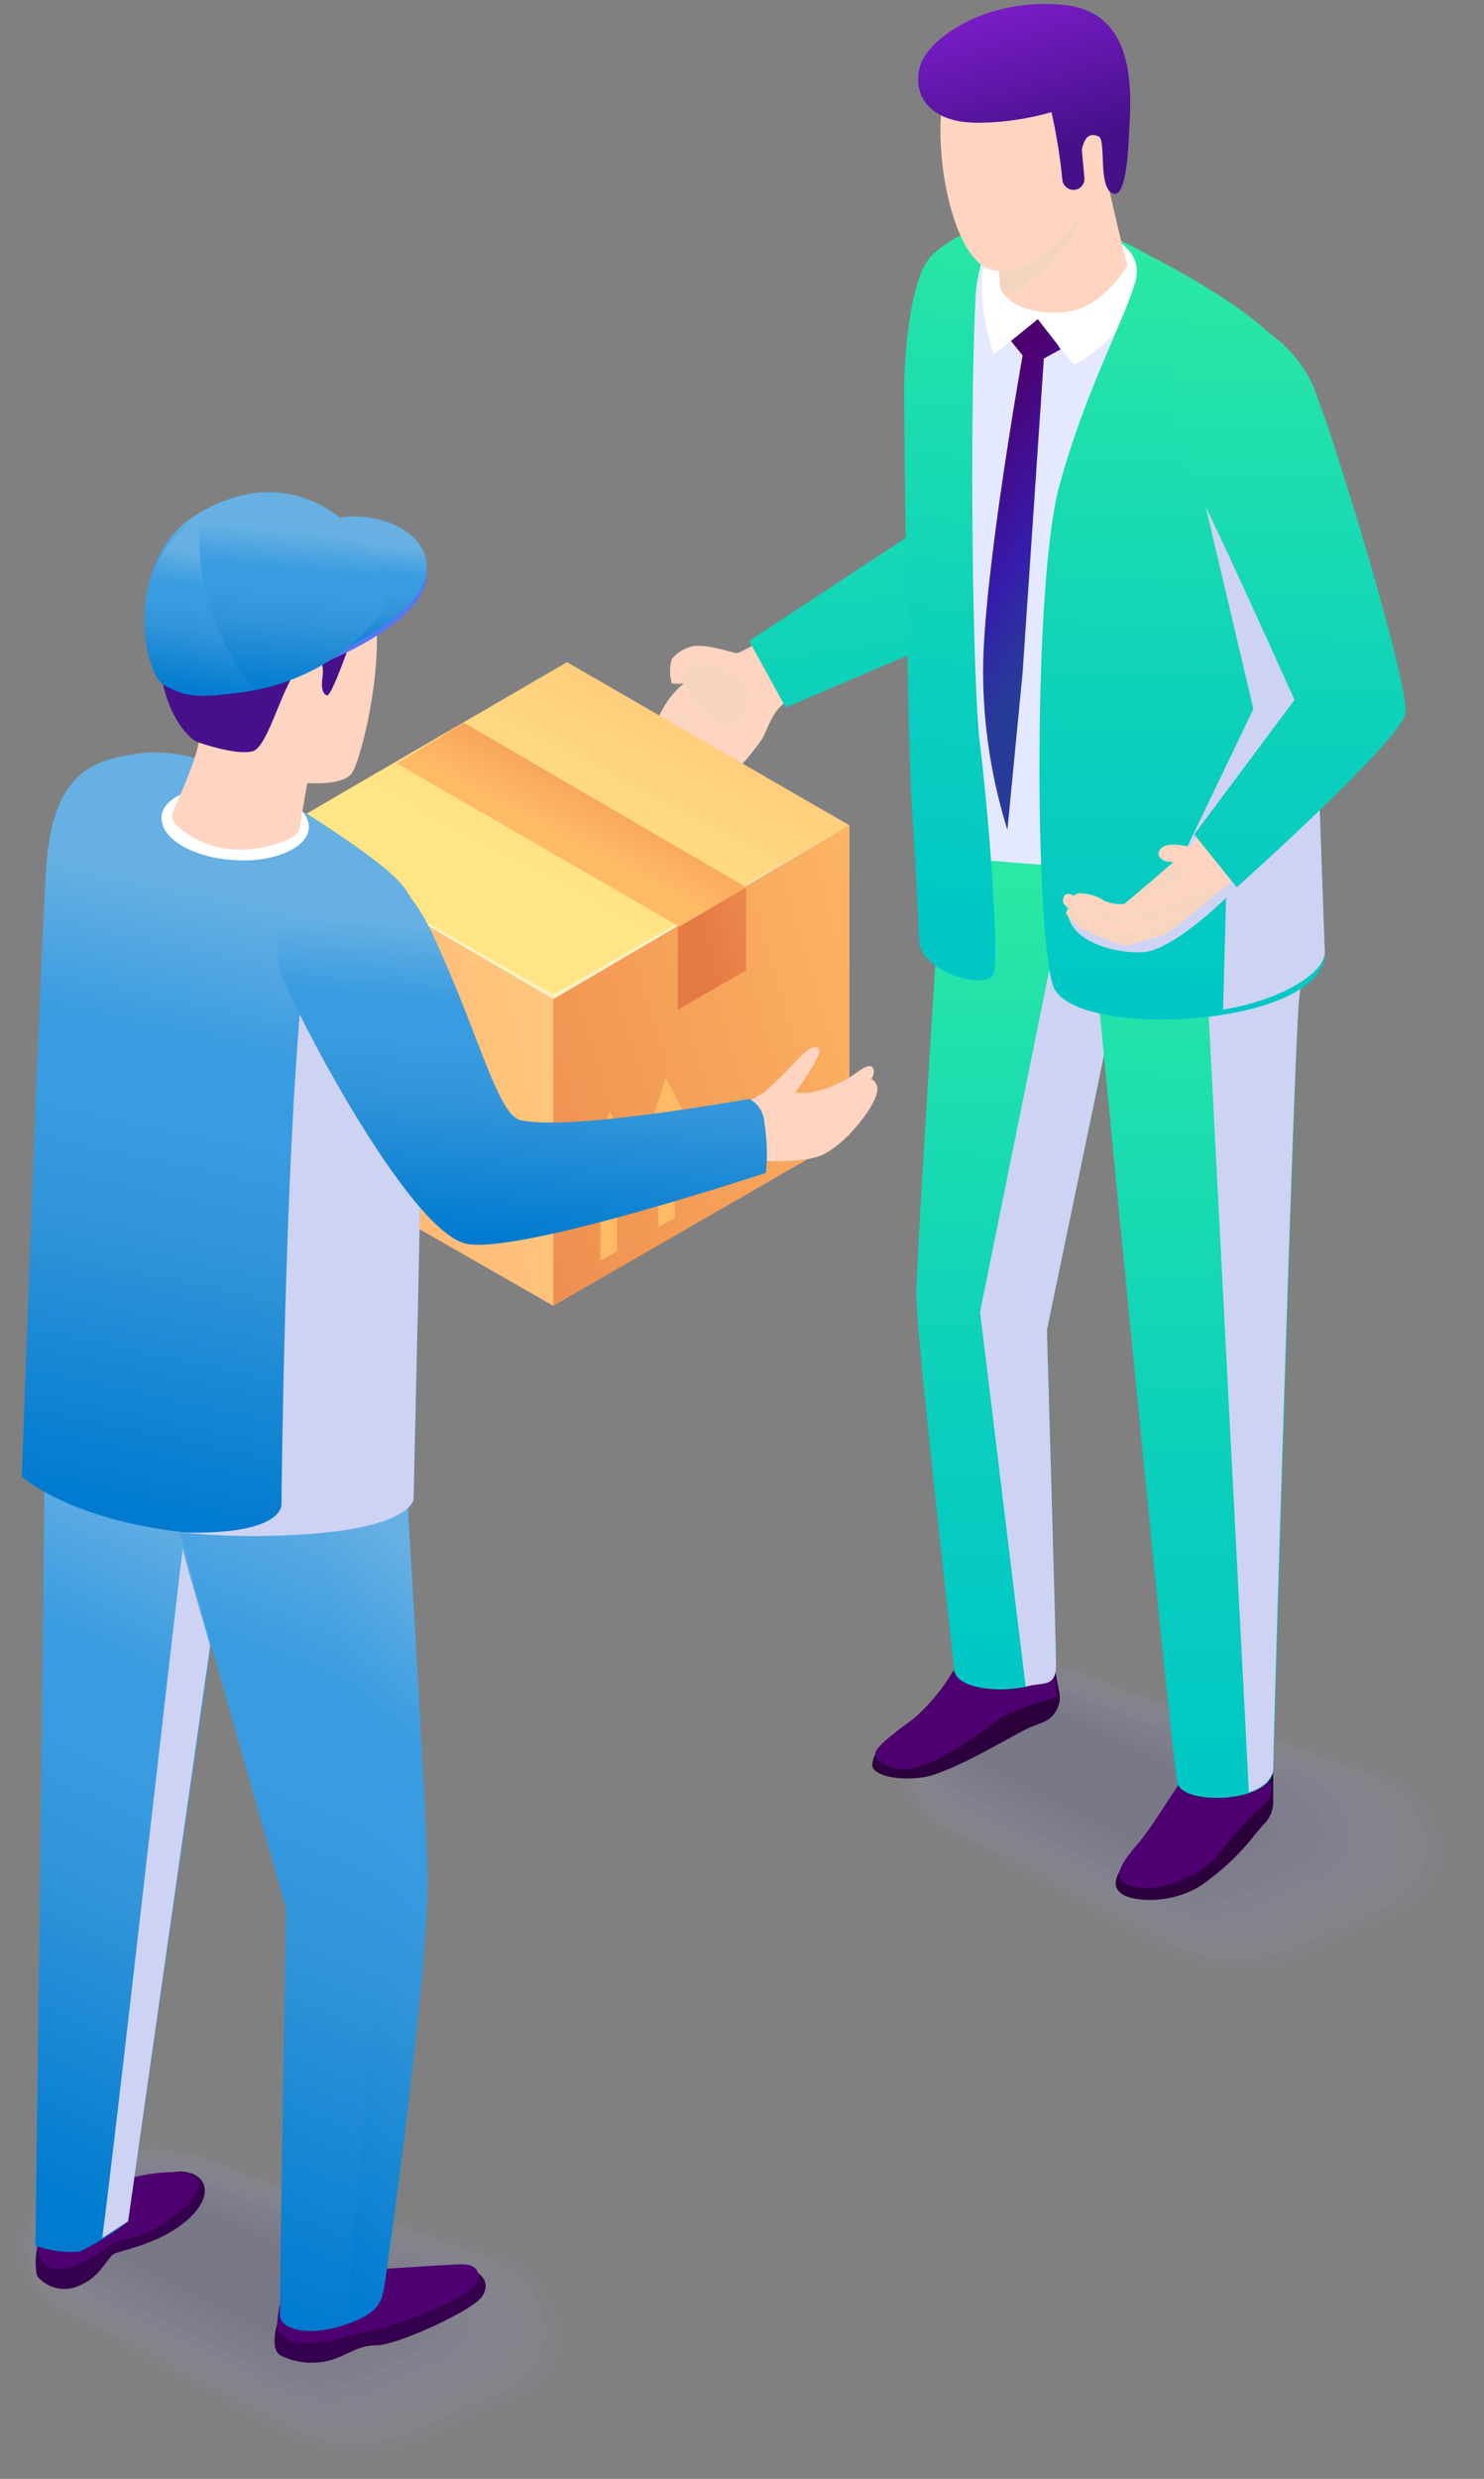 <svg width="103" height="172" viewBox="0 0 103 172" fill="none" xmlns="http://www.w3.org/2000/svg">
<rect x="0" y="0" width="103" height="172" fill="#808080" stroke="none"/>
<path d="M69.816 34.516C65.494 35.774 60.435 40.177 57.483 41.749C54.532 43.322 51.475 45.419 51.053 45.314C50.632 45.209 48.629 44.58 47.891 44.895C47.393 45.038 46.951 45.331 46.626 45.733C46.462 46.28 46.462 46.863 46.626 47.411H47.469C46.747 48.008 46.17 48.761 45.783 49.612C45.543 50.394 45.506 51.224 45.677 52.023C45.665 52.259 45.705 52.494 45.797 52.712C45.888 52.93 46.027 53.124 46.204 53.281H46.626C46.626 53.281 46.731 54.435 47.364 54.644L47.891 54.854C47.891 54.854 48.312 55.483 48.629 55.588C48.87 55.559 49.093 55.447 49.261 55.273H49.788C50.315 55.064 50.632 53.91 51.053 53.491C51.761 52.787 52.397 52.015 52.95 51.185C53.372 50.346 53.688 49.193 54.637 48.669L64.124 44.685C67.497 43.532 73.189 39.862 73.189 39.862L69.816 34.516Z" fill="#FFD4C0"/>
<g style="mix-blend-mode:multiply" opacity="0.5">
<path d="M49.262 45.944C48.853 45.815 48.421 45.779 47.997 45.839C47.83 46.105 47.689 46.386 47.575 46.678C47.48 46.842 47.341 46.978 47.174 47.071C47.007 47.163 46.818 47.208 46.627 47.202V47.411C46.898 47.517 47.199 47.517 47.47 47.411H47.681C47.681 47.411 47.786 47.516 47.786 48.145C47.786 48.774 49.789 50.557 50.632 50.347C51.475 50.137 51.686 49.928 51.897 48.355C52.108 46.782 50.21 46.363 49.262 45.944Z" fill="#F1D5BE"/>
</g>
<g style="mix-blend-mode:multiply" opacity="0.5">
<path d="M47.785 54.751C47.791 54.295 47.756 53.839 47.68 53.389L47.469 52.76L48.312 51.397C48.494 51.102 48.636 50.785 48.734 50.453L49.261 51.187L48.207 52.76V55.171L47.785 54.751Z" fill="#F1D5BE"/>
</g>
<g style="mix-blend-mode:multiply" opacity="0.5">
<path d="M49.051 55.273C49.111 54.962 49.111 54.642 49.051 54.33C48.84 54.015 48.84 53.91 48.84 53.91L49.789 52.023L50.421 52.653C50.057 52.956 49.738 53.309 49.472 53.701C49.397 54.222 49.362 54.747 49.367 55.273H49.051Z" fill="#F1D5BE"/>
</g>
<g style="mix-blend-mode:multiply" opacity="0.5">
<path d="M46.415 53.701L46.731 52.233C46.942 51.814 47.258 50.87 47.258 50.87L47.891 49.926L47.153 49.402L46.837 50.136C46.608 50.532 46.431 50.954 46.31 51.394C46.31 51.918 46.099 52.547 46.099 52.862L46.415 53.701Z" fill="#F1D5BE"/>
</g>
<path d="M52.002 44.474L54.532 49.087L72.241 41.539L67.286 34.41L52.002 44.474Z" fill="url(#paint0_linear_4156_60974)"/>
<g opacity="0.2">
<path opacity="0.05" d="M64.967 117.966C64.096 118.39 63.36 119.045 62.839 119.859C62.318 120.673 62.033 121.614 62.016 122.579C62.08 123.666 62.436 124.717 63.048 125.621C63.66 126.524 64.505 127.248 65.494 127.716L80.884 135.893C82.721 136.914 84.788 137.455 86.893 137.465C88.663 137.514 90.413 137.078 91.952 136.207L93.428 135.578L99.015 133.062C99.862 132.628 100.569 131.965 101.054 131.149C101.539 130.333 101.782 129.397 101.755 128.449C101.67 127.368 101.305 126.326 100.696 125.426C100.086 124.526 99.253 123.798 98.277 123.312L77.827 116.708C75.973 115.636 73.858 115.092 71.714 115.135C70.603 115.139 69.501 115.316 68.446 115.659L66.654 116.393L64.967 117.966Z" fill="#ABB2E2"/>
<path opacity="0.1" d="M65.073 118.072C64.258 118.49 63.572 119.12 63.089 119.896C62.606 120.671 62.345 121.563 62.332 122.475C62.391 123.51 62.724 124.511 63.298 125.377C63.872 126.242 64.666 126.941 65.6 127.402L80.673 135.475C82.485 136.451 84.516 136.956 86.576 136.942C88.263 136.957 89.928 136.561 91.425 135.789L92.901 135.16L98.171 132.749C99.002 132.323 99.698 131.676 100.182 130.88C100.666 130.084 100.919 129.171 100.912 128.241C100.775 127.201 100.387 126.21 99.781 125.352C99.175 124.494 98.37 123.795 97.433 123.314L77.617 116.814C75.805 115.837 73.774 115.333 71.713 115.346C70.609 115.324 69.508 115.466 68.446 115.765L66.759 116.499L65.073 118.072Z" fill="#A7ADDF"/>
<path opacity="0.14" d="M65.178 118.177C64.399 118.575 63.743 119.174 63.279 119.912C62.815 120.651 62.561 121.5 62.543 122.371C62.543 124.258 63.702 125.935 65.811 127.088L80.568 135.056C82.326 135.962 84.28 136.43 86.26 136.419C87.871 136.471 89.468 136.11 90.898 135.37L92.269 134.741L97.433 132.435C98.242 132.027 98.912 131.393 99.361 130.61C99.811 129.828 100.02 128.931 99.963 128.032C99.806 127.04 99.419 126.097 98.834 125.279C98.249 124.46 97.481 123.788 96.59 123.314L77.406 116.919C75.632 115.943 73.635 115.438 71.608 115.451C70.573 115.515 69.548 115.691 68.551 115.976C67.954 116.131 67.385 116.379 66.865 116.709L65.178 118.177Z" fill="#A3A9DC"/>
<path opacity="0.19" d="M65.389 118.283C64.623 118.63 63.976 119.192 63.526 119.899C63.077 120.607 62.845 121.43 62.859 122.267C62.909 123.237 63.219 124.176 63.757 124.987C64.294 125.798 65.04 126.451 65.916 126.88L80.463 134.533C81.95 135.415 83.634 135.915 85.364 135.988C87.093 136.061 88.814 135.705 90.371 134.952L91.742 134.323L96.696 132.122C97.448 131.692 98.063 131.062 98.473 130.302C98.883 129.542 99.071 128.684 99.015 127.823C98.854 126.873 98.475 125.972 97.909 125.191C97.342 124.409 96.603 123.768 95.747 123.315L77.195 117.025C75.47 116.131 73.553 115.664 71.608 115.662C70.577 115.691 69.552 115.832 68.551 116.081L66.97 116.815L65.389 118.283Z" fill="#9FA4D8"/>
<path opacity="0.24" d="M65.494 118.385C64.78 118.732 64.177 119.268 63.749 119.933C63.321 120.599 63.086 121.369 63.07 122.159C63.102 123.094 63.395 124 63.917 124.778C64.438 125.556 65.167 126.174 66.021 126.563L80.252 134.111C81.864 135.003 83.677 135.472 85.522 135.474C87.018 135.511 88.501 135.187 89.844 134.53C90.269 134.259 90.731 134.047 91.214 133.901L95.958 131.804C96.699 131.405 97.299 130.788 97.676 130.038C98.053 129.288 98.189 128.441 98.066 127.611C97.898 126.69 97.514 125.821 96.947 125.075C96.379 124.328 95.643 123.725 94.798 123.313L76.984 117.127C75.305 116.222 73.411 115.787 71.503 115.869C70.536 115.839 69.573 115.981 68.656 116.289L67.075 116.918L65.494 118.385Z" fill="#9BA0D5"/>
<path opacity="0.29" d="M65.6 118.492C64.906 118.826 64.321 119.347 63.911 119.996C63.501 120.645 63.283 121.395 63.281 122.162C63.348 123.033 63.647 123.871 64.147 124.589C64.647 125.308 65.33 125.881 66.127 126.25L80.146 133.694C81.686 134.565 83.435 135 85.206 134.952C86.634 134.989 88.049 134.664 89.317 134.008L90.582 133.484L95.114 131.387C95.829 131.012 96.412 130.431 96.788 129.72C97.165 129.009 97.316 128.201 97.223 127.403C96.999 126.518 96.593 125.688 96.031 124.966C95.468 124.244 94.761 123.646 93.955 123.21L76.773 117.339C75.181 116.399 73.353 115.926 71.502 115.976C70.54 115.998 69.584 116.139 68.656 116.396L67.181 117.129L65.6 118.492Z" fill="#979BD2"/>
<path opacity="0.33" d="M65.811 118.489C65.145 118.82 64.586 119.328 64.195 119.958C63.804 120.588 63.597 121.313 63.597 122.053C63.662 122.898 63.949 123.711 64.43 124.41C64.911 125.11 65.569 125.671 66.338 126.037L79.936 133.271C81.428 134.068 83.091 134.499 84.784 134.529C86.18 134.576 87.564 134.251 88.79 133.585L90.055 133.061L94.377 131.069C95.064 130.705 95.618 130.133 95.959 129.436C96.3 128.739 96.41 127.953 96.274 127.19C95.775 125.507 94.642 124.08 93.112 123.206L76.562 117.44C74.979 116.584 73.199 116.151 71.397 116.182C70.501 116.159 69.607 116.301 68.762 116.601L67.286 117.23L65.811 118.489Z" fill="#9397CF"/>
<path opacity="0.38" d="M65.916 118.596C65.294 118.916 64.77 119.396 64.4 119.986C64.029 120.576 63.824 121.255 63.808 121.951C63.867 122.757 64.142 123.533 64.606 124.197C65.069 124.861 65.704 125.389 66.443 125.725L79.83 132.854C81.252 133.626 82.849 134.023 84.468 134.007C85.787 134.081 87.1 133.79 88.263 133.168C88.676 133.058 89.067 132.881 89.422 132.644L93.639 130.757C94.291 130.392 94.807 129.828 95.11 129.148C95.414 128.468 95.49 127.709 95.325 126.983C94.797 125.4 93.712 124.059 92.269 123.209L76.352 117.548C74.839 116.705 73.131 116.271 71.397 116.29C70.494 116.302 69.601 116.48 68.762 116.814L67.392 117.338L65.916 118.596Z" fill="#8F92CC"/>
<path opacity="0.43" d="M66.021 118.701C65.432 118.986 64.939 119.435 64.602 119.993C64.265 120.551 64.099 121.195 64.124 121.846C64.167 122.603 64.415 123.334 64.841 123.961C65.268 124.589 65.858 125.09 66.548 125.411L79.725 132.435C81.064 133.113 82.544 133.472 84.046 133.483C85.322 133.597 86.603 133.343 87.736 132.749L88.895 132.225L92.901 130.443C93.562 130.124 94.08 129.571 94.353 128.892C94.626 128.214 94.634 127.458 94.377 126.774C94.377 125.516 92.69 123.943 91.425 123.209L76.141 117.653C75.042 117.047 73.83 116.669 72.58 116.543C71.33 116.417 70.067 116.545 68.868 116.919L67.497 117.548L66.021 118.701Z" fill="#8B8EC9"/>
<path opacity="0.48" d="M66.232 118.805C65.676 119.074 65.204 119.49 64.87 120.008C64.535 120.526 64.35 121.125 64.335 121.741C64.375 122.471 64.611 123.177 65.019 123.785C65.427 124.394 65.992 124.882 66.654 125.2L79.514 131.91C80.793 132.656 82.247 133.054 83.73 133.063C84.934 133.117 86.131 132.865 87.209 132.329C87.589 132.219 87.946 132.042 88.263 131.805L92.058 130.127C92.719 129.808 93.236 129.255 93.509 128.577C93.782 127.898 93.791 127.143 93.533 126.458C93.533 125.41 91.741 123.837 90.582 123.103L75.93 117.757C74.503 116.998 72.91 116.601 71.292 116.604C70.463 116.667 69.648 116.843 68.868 117.128L67.603 117.652L66.232 118.805Z" fill="#8789C6"/>
<path opacity="0.52" d="M66.337 118.908C65.809 119.174 65.363 119.578 65.047 120.077C64.732 120.575 64.558 121.15 64.546 121.739C64.644 122.398 64.895 123.025 65.28 123.571C65.664 124.117 66.17 124.566 66.759 124.884L79.408 131.489C80.531 132.097 81.774 132.45 83.05 132.522C84.326 132.595 85.602 132.385 86.787 131.908C86.787 131.803 87.63 131.489 87.736 131.384L91.32 129.707C91.639 129.572 91.927 129.373 92.166 129.122C92.406 128.872 92.59 128.575 92.709 128.25C92.827 127.926 92.877 127.581 92.856 127.236C92.835 126.891 92.742 126.555 92.585 126.247C92.585 125.303 90.793 123.731 89.633 123.102L75.719 117.86C74.36 117.133 72.834 116.771 71.292 116.812C70.501 116.83 69.719 116.972 68.973 117.231L67.708 117.86L66.337 118.908Z" fill="#8385C2"/>
<path opacity="0.57" d="M66.548 119.014C66.049 119.25 65.625 119.62 65.327 120.084C65.029 120.547 64.868 121.085 64.862 121.635C64.908 122.27 65.129 122.879 65.501 123.397C65.873 123.915 66.381 124.321 66.97 124.57L79.303 131.07C80.44 131.687 81.7 132.045 82.992 132.118C84.114 132.142 85.228 131.927 86.26 131.489L87.209 131.07L90.582 129.393C90.891 129.262 91.168 129.066 91.394 128.818C91.62 128.57 91.789 128.277 91.889 127.958C91.989 127.639 92.019 127.302 91.975 126.97C91.931 126.639 91.816 126.321 91.636 126.038C91.636 125.199 89.844 123.627 88.79 123.102L75.508 117.965C74.178 117.274 72.686 116.948 71.186 117.022C70.427 117.008 69.674 117.151 68.973 117.441L67.813 117.965L66.548 119.014Z" fill="#7F80BF"/>
<path opacity="0.62" d="M66.654 119.015C66.189 119.257 65.798 119.618 65.52 120.06C65.242 120.502 65.088 121.01 65.073 121.531C65.127 122.136 65.341 122.717 65.692 123.214C66.044 123.711 66.521 124.107 67.075 124.362L79.092 130.652C80.199 131.234 81.425 131.557 82.676 131.596C83.73 131.623 84.776 131.407 85.733 130.967L86.576 130.652L89.844 129.08C90.129 128.937 90.382 128.738 90.587 128.494C90.791 128.249 90.943 127.966 91.032 127.661C91.121 127.356 91.146 127.035 91.105 126.72C91.063 126.405 90.957 126.102 90.793 125.83C90.793 125.096 88.79 123.628 87.946 123.104L75.297 118.072C74.025 117.428 72.614 117.104 71.186 117.128C70.466 117.157 69.754 117.298 69.078 117.548L67.918 118.072L66.654 119.015Z" fill="#7B7CBC"/>
<path opacity="0.67" d="M66.759 119.12C66.335 119.337 65.982 119.668 65.74 120.076C65.497 120.484 65.376 120.952 65.389 121.426C65.416 121.984 65.598 122.525 65.914 122.987C66.23 123.449 66.669 123.816 67.181 124.047L78.987 130.232C80.022 130.791 81.182 131.08 82.36 131.071C83.339 131.17 84.327 130.988 85.206 130.547L86.049 130.232L89.001 128.765C89.287 128.637 89.541 128.447 89.744 128.21C89.947 127.972 90.094 127.693 90.175 127.392C90.256 127.09 90.268 126.775 90.211 126.468C90.153 126.162 90.028 125.872 89.844 125.619C89.844 124.886 87.841 123.523 87.103 123.103L75.087 118.176C73.895 117.529 72.54 117.238 71.186 117.337C70.466 117.366 69.754 117.507 69.078 117.757C68.707 117.889 68.353 118.065 68.024 118.281L66.759 119.12Z" fill="#7777B9"/>
<path opacity="0.71" d="M66.97 119.226C66.563 119.407 66.218 119.701 65.975 120.073C65.731 120.445 65.601 120.879 65.6 121.322C65.643 121.836 65.822 122.33 66.118 122.753C66.414 123.176 66.817 123.514 67.286 123.734L78.776 129.814C79.781 130.253 80.847 130.535 81.939 130.653C82.878 130.661 83.81 130.483 84.679 130.129L85.417 129.814L88.263 128.451C88.546 128.332 88.795 128.147 88.99 127.911C89.184 127.675 89.319 127.395 89.381 127.096C89.443 126.797 89.431 126.488 89.347 126.194C89.262 125.901 89.107 125.632 88.895 125.411C88.895 124.782 86.893 123.419 86.26 123L74.77 118.282C73.618 117.735 72.358 117.448 71.081 117.443L69.184 117.863L68.13 118.387L66.97 119.226Z" fill="#7373B6"/>
<path opacity="0.76" d="M67.075 119.329C66.704 119.518 66.391 119.802 66.168 120.152C65.945 120.503 65.822 120.907 65.811 121.321C65.896 121.795 66.094 122.241 66.387 122.624C66.68 123.007 67.061 123.315 67.497 123.523L78.671 129.289C79.558 129.832 80.579 130.122 81.622 130.127C82.485 130.158 83.345 130.015 84.152 129.708L84.89 129.394L87.525 128.031C87.791 127.918 88.023 127.74 88.2 127.513C88.376 127.285 88.491 127.017 88.533 126.733C88.576 126.449 88.544 126.159 88.441 125.89C88.338 125.622 88.168 125.384 87.947 125.2C87.947 124.676 85.944 123.313 85.417 122.999L74.56 118.491C73.521 117.846 72.301 117.552 71.081 117.652C70.427 117.668 69.783 117.811 69.184 118.071L68.235 118.491L67.075 119.329Z" fill="#6F6EB3"/>
<path opacity="0.81" d="M67.181 119.436C66.841 119.587 66.556 119.84 66.368 120.159C66.178 120.479 66.094 120.849 66.127 121.218C66.169 121.652 66.328 122.066 66.588 122.417C66.848 122.767 67.199 123.042 67.603 123.21L78.565 128.871C79.379 129.395 80.338 129.651 81.306 129.605C82.093 129.72 82.897 129.611 83.625 129.291L84.257 128.976L86.682 127.718C86.948 127.622 87.184 127.456 87.364 127.238C87.543 127.02 87.661 126.758 87.704 126.479C87.747 126.201 87.714 125.916 87.609 125.654C87.503 125.392 87.328 125.164 87.103 124.992C87.103 124.573 84.995 123.21 84.468 123L74.349 118.597C73.336 117.99 72.151 117.732 70.976 117.863C70.398 117.855 69.825 117.962 69.289 118.178L68.341 118.702L67.181 119.436Z" fill="#6B6AB0"/>
<path opacity="0.86" d="M67.392 119.538C67.078 119.664 66.809 119.882 66.621 120.162C66.433 120.443 66.334 120.773 66.338 121.11C66.384 121.502 66.536 121.875 66.777 122.188C67.019 122.502 67.34 122.745 67.708 122.893L78.354 128.449C79.07 128.849 79.863 129.093 80.681 129.165C81.499 129.238 82.322 129.136 83.098 128.868L83.73 128.554L85.944 127.401C86.199 127.299 86.421 127.129 86.583 126.909C86.746 126.689 86.844 126.428 86.866 126.155C86.888 125.883 86.833 125.61 86.707 125.367C86.582 125.124 86.39 124.92 86.155 124.78C86.155 124.465 83.941 123.102 83.625 122.997L74.138 118.699C73.185 118.136 72.081 117.88 70.976 117.965C70.391 117.993 69.818 118.135 69.289 118.385L68.446 118.804L67.392 119.538Z" fill="#6765AC"/>
<path opacity="0.9" d="M67.497 119.538C67.222 119.666 66.993 119.876 66.842 120.139C66.691 120.402 66.625 120.705 66.654 121.006C66.678 121.363 66.798 121.708 67.002 122.003C67.206 122.298 67.487 122.533 67.814 122.683L78.249 128.03C78.944 128.459 79.75 128.677 80.568 128.659C81.252 128.776 81.956 128.665 82.571 128.344L83.203 128.135L85.206 127.086C86.366 126.457 86.26 125.304 85.206 124.465L82.782 122.893L73.927 118.804C73.036 118.288 72.002 118.067 70.976 118.175C70.437 118.209 69.905 118.315 69.395 118.49L68.551 118.909L67.497 119.538Z" fill="#6361A9"/>
<path opacity="0.95" d="M67.708 119.645C67.45 119.766 67.233 119.96 67.083 120.202C66.933 120.444 66.858 120.724 66.865 121.008C66.927 121.299 67.054 121.572 67.236 121.808C67.419 122.044 67.652 122.236 67.919 122.371L78.144 127.612C78.803 127.945 79.517 128.158 80.252 128.241C80.864 128.247 81.471 128.141 82.044 127.927L82.571 127.717L84.468 126.774C85.522 126.145 85.417 124.991 84.257 124.258C83.098 123.524 82.044 123 81.938 122.895L73.716 118.911C72.83 118.484 71.855 118.268 70.87 118.282L69.394 118.701L68.657 119.121L67.708 119.645Z" fill="#5F5CA6"/>
<path d="M69.5 118.912L67.813 119.751C66.759 120.38 66.865 121.428 68.129 122.057L77.933 127.194C78.566 127.517 79.264 127.694 79.976 127.713C80.688 127.731 81.394 127.589 82.043 127.299L83.625 126.46C84.679 125.831 84.573 124.783 83.414 124.049L73.505 119.017C72.893 118.687 72.211 118.506 71.515 118.488C70.819 118.47 70.129 118.615 69.5 118.912Z" fill="#5B58A3"/>
</g>
<g opacity="0.2">
<path opacity="0.05" d="M3.829 151.513C2.958 151.937 2.222 152.592 1.701 153.406C1.18 154.22 0.895 155.161 0.878 156.125C0.942 157.213 1.298 158.264 1.91 159.167C2.522 160.071 3.367 160.795 4.356 161.262L19.746 169.44C21.583 170.461 23.65 171.002 25.755 171.012C27.525 171.06 29.275 170.625 30.814 169.754L32.29 169.125L37.877 166.609C38.724 166.175 39.431 165.512 39.916 164.696C40.4 163.88 40.644 162.944 40.617 161.996C40.532 160.914 40.167 159.873 39.558 158.973C38.948 158.072 38.115 157.344 37.139 156.859L16.689 150.255C14.835 149.183 12.72 148.639 10.575 148.682C9.465 148.686 8.363 148.863 7.308 149.206L5.516 149.94L3.829 151.513Z" fill="#ABB2E2"/>
<path opacity="0.1" d="M3.934 151.619C3.119 152.037 2.434 152.667 1.951 153.443C1.468 154.218 1.206 155.11 1.194 156.022C1.252 157.057 1.586 158.058 2.16 158.924C2.734 159.789 3.528 160.488 4.462 160.949L19.535 169.021C21.347 169.998 23.378 170.502 25.438 170.489C27.125 170.504 28.79 170.108 30.287 169.336L31.763 168.707L37.033 166.296C37.864 165.87 38.56 165.223 39.044 164.427C39.528 163.631 39.78 162.718 39.774 161.788C39.637 160.748 39.248 159.757 38.643 158.899C38.037 158.041 37.232 157.342 36.295 156.86L16.478 150.36C14.666 149.384 12.636 148.88 10.575 148.893C9.471 148.871 8.37 149.012 7.308 149.312L5.621 150.046L3.934 151.619Z" fill="#A7ADDF"/>
<path opacity="0.14" d="M4.04 151.724C3.261 152.121 2.605 152.721 2.141 153.459C1.677 154.198 1.422 155.047 1.405 155.918C1.405 157.805 2.564 159.482 4.672 160.635L19.43 168.603C21.188 169.509 23.142 169.977 25.122 169.966C26.733 170.018 28.33 169.657 29.76 168.917L31.13 168.288L36.295 165.982C37.103 165.574 37.774 164.94 38.223 164.157C38.673 163.375 38.882 162.478 38.825 161.579C38.668 160.587 38.281 159.644 37.696 158.826C37.111 158.007 36.343 157.335 35.452 156.861L16.267 150.466C14.494 149.49 12.497 148.984 10.47 148.998C9.435 149.062 8.41 149.238 7.413 149.523C6.816 149.678 6.247 149.926 5.726 150.256L4.04 151.724Z" fill="#A3A9DC"/>
<path opacity="0.19" d="M4.251 151.832C3.485 152.179 2.838 152.741 2.388 153.448C1.939 154.156 1.707 154.979 1.721 155.816C1.771 156.786 2.081 157.725 2.618 158.536C3.156 159.347 3.901 160 4.778 160.429L19.324 168.082C20.811 168.963 22.496 169.464 24.225 169.537C25.955 169.61 27.676 169.254 29.233 168.501L30.603 167.872L35.558 165.67C36.309 165.241 36.925 164.611 37.335 163.851C37.745 163.091 37.932 162.232 37.877 161.372C37.715 160.422 37.337 159.521 36.77 158.74C36.204 157.958 35.464 157.316 34.609 156.864L16.057 150.574C14.331 149.68 12.415 149.213 10.47 149.211C9.439 149.24 8.414 149.381 7.413 149.63L5.832 150.364L4.251 151.832Z" fill="#9FA4D8"/>
<path opacity="0.24" d="M4.356 151.932C3.642 152.279 3.038 152.815 2.611 153.48C2.183 154.146 1.948 154.916 1.932 155.706C1.964 156.64 2.257 157.547 2.778 158.325C3.3 159.103 4.029 159.721 4.883 160.109L19.113 167.658C20.725 168.55 22.539 169.019 24.384 169.021C25.88 169.057 27.363 168.734 28.706 168.077C29.131 167.806 29.592 167.594 30.076 167.448L34.82 165.351C35.561 164.952 36.161 164.335 36.538 163.585C36.915 162.835 37.051 161.987 36.928 161.158C36.76 160.237 36.376 159.368 35.809 158.622C35.241 157.875 34.505 157.271 33.66 156.86L15.846 150.674C14.167 149.769 12.273 149.334 10.364 149.416C9.398 149.386 8.434 149.528 7.518 149.835L5.937 150.464L4.356 151.932Z" fill="#9BA0D5"/>
<path opacity="0.29" d="M4.462 152.039C3.768 152.373 3.183 152.894 2.773 153.543C2.363 154.192 2.144 154.942 2.143 155.708C2.21 156.58 2.509 157.418 3.009 158.136C3.509 158.855 4.192 159.428 4.989 159.797L19.008 167.241C20.547 168.112 22.297 168.547 24.068 168.499C25.496 168.536 26.911 168.211 28.179 167.555L29.444 167.031L33.976 164.934C34.691 164.559 35.274 163.978 35.65 163.267C36.027 162.556 36.178 161.748 36.084 160.95C35.861 160.065 35.455 159.235 34.893 158.513C34.33 157.791 33.623 157.193 32.817 156.757L15.635 150.886C14.043 149.946 12.216 149.473 10.364 149.523C9.402 149.545 8.446 149.686 7.518 149.942L6.043 150.676L4.462 152.039Z" fill="#979BD2"/>
<path opacity="0.33" d="M4.672 152.041C4.007 152.372 3.447 152.881 3.056 153.511C2.665 154.14 2.459 154.866 2.459 155.606C2.523 156.451 2.811 157.264 3.292 157.963C3.773 158.663 4.431 159.224 5.199 159.59L18.797 166.823C20.29 167.62 21.952 168.052 23.646 168.081C25.042 168.129 26.426 167.803 27.652 167.138L28.917 166.614L33.239 164.622C33.926 164.257 34.48 163.686 34.821 162.989C35.162 162.292 35.272 161.506 35.136 160.743C34.637 159.059 33.504 157.632 31.974 156.759L15.424 150.993C13.841 150.137 12.061 149.704 10.259 149.735C9.362 149.712 8.469 149.854 7.624 150.154L6.148 150.783L4.672 152.041Z" fill="#9397CF"/>
<path opacity="0.38" d="M4.778 152.143C4.156 152.463 3.632 152.943 3.261 153.533C2.89 154.123 2.686 154.802 2.67 155.498C2.728 156.304 3.004 157.08 3.468 157.744C3.931 158.408 4.566 158.936 5.305 159.272L18.692 166.401C20.114 167.173 21.71 167.57 23.33 167.554C24.648 167.627 25.962 167.337 27.125 166.715C27.538 166.605 27.929 166.428 28.284 166.191L32.501 164.304C33.153 163.939 33.669 163.375 33.972 162.695C34.276 162.015 34.352 161.256 34.187 160.53C33.659 158.946 32.574 157.606 31.13 156.756L15.213 151.095C13.701 150.251 11.993 149.818 10.259 149.837C9.356 149.849 8.463 150.027 7.624 150.361L6.254 150.885L4.778 152.143Z" fill="#8F92CC"/>
<path opacity="0.43" d="M4.883 152.248C4.294 152.533 3.801 152.981 3.464 153.54C3.127 154.098 2.961 154.742 2.986 155.393C3.028 156.15 3.276 156.881 3.703 157.508C4.13 158.136 4.72 158.637 5.41 158.958L18.586 165.982C19.926 166.659 21.405 167.018 22.908 167.03C24.183 167.144 25.465 166.889 26.598 166.296L27.757 165.772L31.763 163.99C32.424 163.671 32.941 163.118 33.214 162.439C33.487 161.761 33.496 161.005 33.238 160.32C33.238 159.062 31.552 157.49 30.287 156.756L15.002 151.2C13.903 150.594 12.692 150.216 11.442 150.09C10.191 149.964 8.928 150.092 7.729 150.466L6.359 151.095L4.883 152.248Z" fill="#8B8EC9"/>
<path opacity="0.48" d="M5.094 152.352C4.538 152.621 4.066 153.037 3.731 153.555C3.397 154.073 3.212 154.672 3.197 155.287C3.237 156.018 3.473 156.724 3.881 157.332C4.289 157.941 4.853 158.429 5.516 158.747L18.376 165.457C19.655 166.203 21.109 166.601 22.592 166.61C23.796 166.664 24.993 166.412 26.071 165.876C26.451 165.766 26.808 165.589 27.125 165.352L30.92 163.674C31.581 163.355 32.098 162.802 32.371 162.124C32.644 161.445 32.653 160.69 32.395 160.005C32.395 158.957 30.603 157.384 29.444 156.65L14.792 151.304C13.365 150.544 11.772 150.148 10.154 150.15C9.325 150.214 8.51 150.39 7.729 150.675L6.464 151.199L5.094 152.352Z" fill="#8789C6"/>
<path opacity="0.52" d="M5.199 152.455C4.671 152.721 4.225 153.125 3.909 153.624C3.593 154.122 3.42 154.697 3.407 155.286C3.506 155.945 3.757 156.572 4.141 157.118C4.526 157.664 5.032 158.113 5.621 158.431L18.27 165.036C19.392 165.644 20.636 165.997 21.912 166.069C23.188 166.142 24.464 165.932 25.649 165.455C25.649 165.35 26.492 165.036 26.598 164.931L30.181 163.253C30.501 163.119 30.789 162.92 31.028 162.669C31.267 162.419 31.452 162.122 31.57 161.797C31.689 161.473 31.739 161.127 31.718 160.783C31.697 160.438 31.604 160.101 31.446 159.794C31.446 158.85 29.654 157.278 28.495 156.649L14.581 151.407C13.222 150.68 11.696 150.318 10.154 150.358C9.363 150.377 8.581 150.519 7.835 150.778L6.57 151.407L5.199 152.455Z" fill="#8385C2"/>
<path opacity="0.57" d="M5.41 152.565C4.911 152.8 4.487 153.171 4.189 153.635C3.891 154.098 3.73 154.635 3.724 155.186C3.77 155.82 3.991 156.43 4.363 156.948C4.735 157.466 5.243 157.872 5.832 158.121L18.165 164.621C19.302 165.238 20.562 165.596 21.854 165.669C22.976 165.693 24.09 165.478 25.122 165.04L26.071 164.621L29.444 162.943C29.753 162.813 30.03 162.617 30.256 162.369C30.482 162.121 30.651 161.828 30.751 161.508C30.851 161.189 30.881 160.852 30.837 160.521C30.793 160.189 30.677 159.871 30.498 159.589C30.498 158.75 28.706 157.177 27.652 156.653L14.37 151.516C13.04 150.825 11.548 150.499 10.049 150.573C9.289 150.559 8.536 150.701 7.835 150.992L6.675 151.516L5.41 152.565Z" fill="#7F80BF"/>
<path opacity="0.62" d="M5.516 152.564C5.051 152.806 4.66 153.167 4.382 153.609C4.104 154.051 3.949 154.559 3.934 155.08C3.989 155.685 4.203 156.266 4.554 156.762C4.906 157.259 5.383 157.655 5.937 157.911L17.954 164.201C19.061 164.783 20.287 165.105 21.538 165.144C22.592 165.172 23.638 164.956 24.595 164.515L25.438 164.201L28.706 162.628C28.991 162.486 29.244 162.287 29.449 162.042C29.653 161.798 29.805 161.515 29.894 161.209C29.983 160.904 30.008 160.584 29.966 160.269C29.925 159.954 29.819 159.651 29.654 159.378C29.654 158.645 27.652 157.177 26.808 156.653L14.159 151.621C12.887 150.977 11.475 150.653 10.048 150.677C9.328 150.706 8.616 150.847 7.94 151.096L6.78 151.621L5.516 152.564Z" fill="#7B7CBC"/>
<path opacity="0.67" d="M5.621 152.666C5.197 152.883 4.844 153.215 4.602 153.623C4.359 154.031 4.237 154.499 4.251 154.973C4.278 155.531 4.46 156.072 4.776 156.534C5.092 156.996 5.53 157.363 6.043 157.594L17.849 163.779C18.883 164.338 20.044 164.627 21.222 164.618C22.201 164.716 23.189 164.535 24.068 164.094L24.911 163.779L27.863 162.311C28.148 162.184 28.402 161.994 28.605 161.757C28.809 161.519 28.956 161.24 29.037 160.938C29.118 160.637 29.13 160.322 29.073 160.015C29.015 159.709 28.89 159.419 28.706 159.166C28.706 158.432 26.703 157.07 25.965 156.65L13.948 151.723C12.756 151.076 11.402 150.785 10.048 150.884C9.328 150.913 8.616 151.054 7.94 151.304L6.886 151.828L5.621 152.666Z" fill="#7777B9"/>
<path opacity="0.71" d="M5.832 152.772C5.425 152.954 5.079 153.248 4.836 153.62C4.593 153.992 4.463 154.426 4.461 154.869C4.505 155.383 4.684 155.876 4.98 156.3C5.276 156.723 5.679 157.061 6.148 157.28L17.638 163.361C18.643 163.799 19.709 164.082 20.8 164.2C21.739 164.208 22.671 164.03 23.541 163.676L24.279 163.361L27.125 161.998C27.407 161.879 27.657 161.693 27.851 161.457C28.046 161.221 28.18 160.942 28.242 160.643C28.305 160.344 28.293 160.034 28.208 159.741C28.124 159.447 27.969 159.179 27.757 158.958C27.757 158.329 25.754 156.966 25.122 156.547L13.632 151.829C12.48 151.282 11.22 150.995 9.943 150.99L8.045 151.41L6.991 151.934L5.832 152.772Z" fill="#7373B6"/>
<path opacity="0.76" d="M5.937 152.876C5.566 153.064 5.252 153.349 5.03 153.699C4.807 154.05 4.684 154.454 4.672 154.868C4.758 155.342 4.956 155.788 5.249 156.171C5.542 156.553 5.923 156.862 6.359 157.07L17.532 162.836C18.42 163.379 19.441 163.669 20.484 163.674C21.347 163.705 22.207 163.562 23.014 163.255L23.751 162.94L26.387 161.578C26.652 161.465 26.885 161.287 27.061 161.06C27.238 160.832 27.353 160.564 27.395 160.28C27.437 159.996 27.406 159.706 27.303 159.437C27.2 159.169 27.03 158.931 26.808 158.747C26.808 158.223 24.805 156.86 24.279 156.545L13.421 152.037C12.383 151.393 11.163 151.099 9.943 151.199C9.289 151.215 8.645 151.358 8.045 151.618L7.097 152.037L5.937 152.876Z" fill="#6F6EB3"/>
<path opacity="0.81" d="M6.043 152.985C5.703 153.136 5.418 153.389 5.229 153.708C5.04 154.028 4.956 154.398 4.989 154.767C5.031 155.201 5.19 155.615 5.45 155.966C5.71 156.316 6.06 156.59 6.464 156.759L17.427 162.42C18.241 162.943 19.2 163.2 20.168 163.154C20.955 163.269 21.759 163.16 22.487 162.839L23.119 162.525L25.544 161.267C25.81 161.17 26.045 161.005 26.225 160.787C26.405 160.569 26.523 160.307 26.566 160.028C26.609 159.749 26.576 159.464 26.47 159.203C26.365 158.941 26.19 158.713 25.965 158.541C25.965 158.122 23.857 156.759 23.33 156.549L13.211 152.146C12.198 151.539 11.012 151.281 9.838 151.412C9.26 151.404 8.686 151.511 8.151 151.727L7.202 152.251L6.043 152.985Z" fill="#6B6AB0"/>
<path opacity="0.86" d="M6.254 153.085C5.939 153.211 5.671 153.429 5.483 153.709C5.295 153.99 5.196 154.32 5.199 154.657C5.246 155.049 5.398 155.421 5.639 155.735C5.88 156.049 6.202 156.292 6.57 156.44L17.216 161.996C17.932 162.396 18.725 162.64 19.543 162.712C20.36 162.785 21.184 162.683 21.96 162.415L22.592 162.101L24.806 160.948C25.061 160.846 25.282 160.675 25.445 160.455C25.608 160.235 25.706 159.974 25.728 159.702C25.75 159.43 25.695 159.157 25.569 158.914C25.444 158.67 25.252 158.467 25.017 158.327C25.017 158.012 22.803 156.649 22.487 156.544L13 152.246C12.047 151.683 10.942 151.427 9.837 151.512C9.253 151.54 8.68 151.682 8.151 151.932L7.308 152.351L6.254 153.085Z" fill="#6765AC"/>
<path opacity="0.9" d="M6.359 153.085C6.083 153.213 5.854 153.423 5.703 153.686C5.552 153.949 5.487 154.251 5.516 154.553C5.539 154.91 5.66 155.255 5.864 155.55C6.068 155.845 6.348 156.08 6.675 156.23L17.111 161.577C17.806 162.006 18.612 162.224 19.43 162.206C20.114 162.322 20.818 162.212 21.432 161.891L22.065 161.682L24.068 160.633C25.227 160.004 25.122 158.851 24.068 158.012L21.643 156.44L12.789 152.351C11.897 151.834 10.863 151.614 9.837 151.722C9.298 151.756 8.767 151.862 8.256 152.037L7.413 152.456L6.359 153.085Z" fill="#6361A9"/>
<path opacity="0.95" d="M6.57 153.192C6.312 153.313 6.095 153.507 5.945 153.749C5.795 153.991 5.719 154.271 5.727 154.555C5.789 154.846 5.916 155.119 6.098 155.355C6.281 155.591 6.514 155.783 6.781 155.917L17.005 161.159C17.665 161.492 18.379 161.705 19.114 161.788C19.725 161.794 20.333 161.688 20.906 161.474L21.433 161.264L23.33 160.321C24.384 159.692 24.279 158.538 23.119 157.804C21.96 157.071 20.906 156.546 20.8 156.442L12.578 152.458C11.692 152.031 10.717 151.815 9.732 151.829L8.256 152.248L7.519 152.667L6.57 153.192Z" fill="#5F5CA6"/>
<path d="M8.362 152.459L6.675 153.298C5.621 153.927 5.726 154.975 6.991 155.604L16.794 160.741C17.428 161.064 18.126 161.241 18.838 161.259C19.549 161.278 20.256 161.136 20.905 160.846L22.486 160.007C23.541 159.378 23.435 158.33 22.276 157.596L12.367 152.564C11.755 152.234 11.073 152.053 10.377 152.035C9.681 152.017 8.99 152.162 8.362 152.459Z" fill="#5B58A3"/>
</g>
<path d="M74.981 16.064C77.511 16.589 80.568 16.274 78.354 22.774C76.141 29.274 78.143 53.806 76.773 63.66C76.457 66.072 70.765 66.806 70.765 66.806C70.765 66.806 63.807 43.846 63.913 37.032C64.018 30.217 67.391 18.161 67.391 18.161L74.981 16.064Z" fill="#E5E9FF"/>
<path d="M70.976 24.664L70.132 23.616L71.819 22.043H72.241L73.611 24.245L72.452 24.874L70.976 46.68L69.922 57.583C68.806 54.019 68.237 50.308 68.235 46.575C68.235 39.97 70.976 24.664 70.976 24.664Z" fill="url(#paint1_linear_4156_60974)"/>
<path d="M73.189 115.66L73.506 117.338C73.602 117.742 73.561 118.167 73.39 118.546C73.218 118.925 72.925 119.238 72.557 119.434L71.503 119.854C70.871 120.063 66.127 122.999 64.124 123.313C62.121 123.628 60.54 123.104 60.54 122.475C60.54 121.846 61.067 120.902 62.965 119.644C64.423 118.451 65.639 116.992 66.549 115.346L73.189 115.66Z" fill="#2B003D"/>
<path d="M73.4 117.653C73.084 117.968 70.449 118.387 68.973 119.54C67.497 120.694 64.967 122.371 63.386 122.686C61.805 123 60.645 122.161 60.751 121.637C60.856 121.113 62.437 119.96 63.597 119.121C64.602 118.212 65.456 117.151 66.127 115.976L73.084 115.557L73.4 117.653Z" fill="#4E0070"/>
<path d="M65.389 59.469C65.389 59.469 63.597 87.251 63.597 89.871C63.597 92.492 66.021 113.879 66.232 115.871C66.443 117.863 73.295 117.548 73.295 115.557C73.295 113.565 72.662 92.283 72.662 92.283L78.671 63.348L77.616 60.412L65.389 59.469Z" fill="url(#paint2_linear_4156_60974)"/>
<g style="mix-blend-mode:multiply">
<path d="M72.662 92.281C72.662 92.281 73.295 113.982 73.295 115.555C73.295 117.127 72.346 116.708 71.187 117.022L68.024 91.023L73.822 62.402L78.671 63.346L72.662 92.281Z" fill="#CED3F4"/>
</g>
<path d="M88.369 123.103V124.99C88.374 125.306 88.311 125.619 88.183 125.909C88.056 126.198 87.868 126.457 87.631 126.667L87.104 127.296C86.029 128.67 84.749 129.872 83.309 130.861C81.095 132.224 78.46 131.909 77.828 131.385C77.195 130.861 77.195 130.337 78.776 128.24L82.676 122.998L88.369 123.103Z" fill="#2B003D"/>
<path d="M88.157 124.78C87.008 125.806 85.951 126.928 84.995 128.135C83.73 130.022 80.568 131.49 78.46 130.861C76.352 130.232 79.198 127.925 79.725 126.982L81.938 123.627H88.263L88.157 124.78Z" fill="#4E0070"/>
<path d="M75.403 60.623C75.403 60.623 81.305 122.163 81.727 123.735C82.149 125.308 88.263 125.098 88.368 122.792C88.473 120.485 89.844 71.946 90.16 69.43C90.552 66.193 90.587 62.924 90.265 59.68L75.403 60.623Z" fill="url(#paint3_linear_4156_60974)"/>
<g style="mix-blend-mode:multiply">
<path d="M83.414 61.248L90.266 59.885C90.565 63.06 90.53 66.257 90.16 69.425C89.844 71.941 88.368 120.271 88.368 122.787C88.263 123.521 87.63 124.045 86.682 124.36L83.414 61.248Z" fill="#CED3F4"/>
</g>
<path d="M79.514 18.894C79.62 20.781 76.984 24.136 74.56 25.289C74.454 25.289 72.03 22.144 72.03 22.144C72.03 22.144 68.973 24.66 68.973 24.555C68.413 22.936 68.128 21.236 68.13 19.523C68.025 17.741 70.449 16.169 73.611 15.959C76.773 15.749 79.409 17.112 79.514 18.894Z" fill="white"/>
<path d="M69.922 15.435C67.951 15.583 66.091 16.397 64.651 17.742C63.07 19.419 62.754 25.185 62.754 27.072C62.754 28.959 62.965 50.975 63.281 55.798C63.597 60.62 63.703 63.241 63.808 65.338C63.913 67.435 68.551 68.798 68.973 67.54C69.395 66.281 68.551 55.798 68.024 51.709C67.497 47.62 67.286 29.274 67.708 20.677C67.919 16.694 69.922 15.435 69.922 15.435Z" fill="url(#paint4_linear_4156_60974)"/>
<path d="M75.93 16.064C75.93 16.064 79.619 16.798 78.776 19.629C77.933 22.459 75.297 27.177 73.505 33.782C71.713 40.387 71.819 64.499 73.084 68.378C74.349 72.257 92.268 71.314 91.952 65.967C91.847 64.394 90.793 28.33 89.949 25.605C89.106 22.879 83.098 19.419 79.408 17.532C78.319 16.892 77.149 16.399 75.93 16.064Z" fill="url(#paint5_linear_4156_60974)"/>
<path d="M68.867 10.928C68.762 9.775 70.237 8.622 72.24 8.307C74.243 7.993 76.141 8.727 76.246 9.88C76.246 9.88 78.143 18.372 78.249 18.372C78.354 18.372 76.562 21.307 74.138 21.622C71.713 21.936 69.5 21.098 69.394 19.63L68.867 10.928V10.928Z" fill="#FFD4C0"/>
<g style="mix-blend-mode:multiply">
<path d="M75.403 14.074C75.832 12.433 75.975 10.731 75.824 9.042C75.305 8.69 74.722 8.444 74.106 8.318C73.491 8.192 72.857 8.188 72.24 8.308C70.237 8.623 68.762 9.776 68.867 10.929L69.394 19.631C69.388 19.784 69.413 19.938 69.467 20.082C69.521 20.226 69.604 20.358 69.71 20.469C72.451 19.526 74.665 16.381 75.403 14.074Z" fill="#F1D5BE"/>
</g>
<path d="M66.021 4.952C64.229 8.202 65.81 18.686 69.184 18.791C72.557 18.896 75.719 14.702 76.562 11.977C77.406 9.251 77.406 3.694 74.454 2.227C72.965 1.518 71.26 1.405 69.69 1.913C68.12 2.42 66.806 3.509 66.021 4.952V4.952Z" fill="#FFD4C0"/>
<g style="mix-blend-mode:multiply">
<path d="M86.998 49.193L83.309 33.572L86.471 24.032L89.001 23.822C89.418 24.358 89.739 24.96 89.949 25.605C90.793 28.33 91.847 64.394 91.952 65.967C92.058 67.539 88.79 69.426 84.89 70.055L85.1 62.297C85.1 62.297 81.411 65.967 79.303 66.072C77.195 66.176 74.243 65.233 74.138 63.346C74.032 61.459 78.354 63.346 78.354 63.346L82.36 58.838L86.998 49.193Z" fill="#CED3F4"/>
</g>
<path d="M73.734 12.465C73.583 10.89 73.33 9.326 72.978 7.783C71.4 8.235 69.77 8.481 68.129 8.516C64.124 8.621 63.28 6.21 63.913 4.428C64.545 2.646 68.445 -0.185 73.821 0.339C79.197 0.863 78.459 7.049 78.354 9.46C78.249 11.871 77.932 13.968 77.089 13.339C76.246 12.71 76.773 9.67 76.246 9.46C75.719 9.25 75.297 9.355 75.086 10.403L75.266 12.344C75.296 12.669 75.115 12.978 74.816 13.11C74.332 13.323 73.784 12.991 73.734 12.465Z" fill="url(#paint6_linear_4156_60974)"/>
<path d="M38.404 69.322V90.604L58.959 78.757V57.266L38.404 69.322Z" fill="url(#paint7_linear_4156_60974)"/>
<path d="M38.404 69.324V90.606L18.798 79.388V57.897L38.404 69.324Z" fill="url(#paint8_linear_4156_60974)"/>
<path d="M18.798 57.897L38.404 69.324L58.959 57.268L39.353 45.945L18.798 57.897Z" fill="url(#paint9_linear_4156_60974)"/>
<path opacity="0.5" d="M18.798 57.895L38.404 69.322L58.959 57.266L38.404 69.007L18.798 57.895Z" fill="url(#paint10_linear_4156_60974)"/>
<path d="M47.048 64.292V70.058L51.791 67.332V61.566L47.048 64.292Z" fill="url(#paint11_linear_4156_60974)"/>
<path d="M27.547 52.971L47.153 64.294L51.791 61.568L32.185 50.141L27.547 52.971Z" fill="url(#paint12_linear_4156_60974)"/>
<path d="M42.304 77.08L40.617 82.112L41.672 81.483V87.459L42.831 86.83V80.854L43.885 80.225L42.304 77.08Z" fill="url(#paint13_linear_4156_60974)"/>
<path d="M47.891 77.917L46.204 74.772L44.623 79.804L45.677 79.175V85.15L46.837 84.521V78.546L47.891 77.917Z" fill="url(#paint14_linear_4156_60974)"/>
<path d="M2.67 155.601C2.455 156.351 2.419 157.141 2.564 157.908C2.918 158.354 3.418 158.661 3.977 158.776C4.537 158.892 5.119 158.807 5.621 158.537C6.886 158.012 7.413 156.754 7.835 156.44C8.256 156.125 10.892 155.811 12.895 154.133C14.897 152.456 14.476 150.779 12.578 150.674C10.275 150.795 8.019 151.365 5.937 152.351C4.739 153.32 3.644 154.409 2.67 155.601V155.601Z" fill="#35004D"/>
<path d="M3.619 157.384C4.989 157.698 6.781 156.44 7.624 155.811C8.468 155.182 9.838 155.497 11.735 154.029C13.633 152.561 14.265 151.513 13.422 150.989C12.579 150.464 9.416 150.674 6.992 151.932L2.986 154.239C2.986 154.239 2.354 156.021 2.67 156.44C2.986 156.86 2.881 157.174 3.619 157.384Z" fill="#4E0070"/>
<path d="M4.989 91.443C4.989 91.443 2.775 92.701 3.092 97.943C3.197 99.411 2.459 155.813 2.459 155.813C3.434 156.179 4.478 156.322 5.516 156.233C6.717 155.663 7.848 154.96 8.889 154.136L17.322 95.637L4.989 91.443Z" fill="url(#paint15_linear_4156_60974)"/>
<path d="M19.325 160.951C19.325 160.951 18.587 163.047 19.536 163.467C20.689 164.018 22.016 164.094 23.225 163.676C24.384 163.257 24.912 162.733 26.176 162.733C27.441 162.733 32.396 160.531 33.344 159.483C34.293 158.435 33.344 157.072 31.025 157.281C28.87 157.346 26.722 157.556 24.595 157.91C24.068 158.015 19.325 160.951 19.325 160.951Z" fill="#35004D"/>
<path d="M20.484 162.525C22.698 162.735 23.33 162.211 25.439 161.791C27.547 161.372 33.344 159.275 33.239 158.017C33.134 156.759 31.763 157.178 30.604 157.178L25.649 157.493C25.333 157.493 19.43 159.904 19.43 159.904C19.43 159.904 19.009 161.686 19.43 161.896C19.852 162.106 19.852 162.42 20.484 162.525Z" fill="#4E0070"/>
<path d="M11.735 87.775C9.876 91.329 9.461 95.458 10.576 99.308C12.368 106.227 19.852 132.436 19.852 132.436C19.852 132.436 19.43 157.387 19.43 160.637C19.43 161.685 21.538 162.105 23.752 161.371C25.966 160.637 26.493 159.694 26.703 158.436C26.914 157.177 29.971 135.581 29.655 129.291C29.339 121.009 27.758 95.638 27.758 95.638L11.735 87.775Z" fill="url(#paint16_linear_4156_60974)"/>
<path d="M26.704 158.436C26.809 157.283 29.971 135.582 29.655 129.291C29.339 121.009 27.758 95.639 27.758 95.639L20.274 92.074L21.012 102.139C21.012 102.139 21.328 103.501 21.644 105.493C23.014 112.832 26.282 130.13 26.282 132.332C26.282 134.533 24.806 151.307 24.069 161.267C26.493 160.428 26.493 159.589 26.704 158.436Z" fill="url(#paint17_linear_4156_60974)"/>
<path d="M9.311 52.336C6.465 52.756 3.619 53.594 3.197 60.304C2.775 67.014 1.511 102.448 1.511 102.448C1.511 102.448 6.465 107.061 19.641 106.537C28.601 106.223 28.706 104.021 28.706 104.021C28.706 104.021 29.233 81.376 29.444 69.215C29.55 63.554 28.812 62.086 27.02 60.514C25.228 58.941 21.328 56.425 18.376 54.643C15.425 52.861 11.735 51.812 9.311 52.336Z" fill="url(#paint18_linear_4156_60974)"/>
<g style="mix-blend-mode:multiply">
<path d="M28.706 104.026C28.706 104.026 29.233 81.381 29.444 69.22V68.696L21.011 68.172C19.746 80.647 19.535 104.341 19.535 104.341C19.535 104.341 19.852 106.542 12.578 106.333C14.924 106.571 17.285 106.641 19.641 106.542C28.601 106.228 28.706 104.026 28.706 104.026Z" fill="#CED3F4"/>
</g>
<path d="M21.433 57.474C21.328 58.837 19.009 59.886 16.163 59.676C13.317 59.466 11.208 58.208 11.208 56.74C11.208 55.273 13.738 54.329 16.479 54.539C19.22 54.748 21.539 56.007 21.433 57.474Z" fill="white"/>
<path d="M12.052 56.219C11.972 56.369 11.939 56.539 11.957 56.707C11.976 56.876 12.046 57.035 12.157 57.163C13.29 58.26 14.794 58.896 16.374 58.945C17.724 58.993 19.064 58.704 20.274 58.106C20.423 58.047 20.552 57.946 20.645 57.816C20.738 57.686 20.793 57.532 20.801 57.373L21.328 54.332C21.328 54.332 23.647 54.542 24.385 53.703C25.123 52.864 27.863 41.961 24.596 39.026C21.328 36.09 14.16 36.719 12.79 41.752C11.419 46.784 13.633 49.51 13.844 50.663C14.055 51.816 12.579 54.961 12.052 56.219Z" fill="#FFD4C0"/>
<path d="M13.738 51.498C13.738 51.498 16.373 52.442 17.533 52.127C18.692 51.813 19.641 47.095 21.011 46.047C22.382 44.998 22.487 46.257 22.382 46.99C22.276 47.724 22.382 48.144 22.698 48.248C23.014 48.353 24.384 44.37 24.384 44.37C24.384 44.37 29.655 42.168 28.179 37.555C26.387 38.708 15.53 32.733 12.157 40.7C9.522 46.886 12.579 51.079 13.738 51.498Z" fill="url(#paint19_linear_4156_60974)"/>
<g style="mix-blend-mode:multiply">
<path d="M12.684 107.482C13.211 109.579 13.949 111.886 14.581 114.192L8.889 154.135L7.097 155.288C8.151 147.216 12.052 112.41 12.684 107.482Z" fill="#CED3F4"/>
</g>
<path d="M52.529 76.241C53.455 75.453 54.334 74.612 55.164 73.725C55.796 72.991 56.534 72.362 56.85 72.781C57.167 73.2 54.742 76.45 54.742 76.45L52.529 76.241Z" fill="#FFD4C0"/>
<path d="M51.475 80.435C51.475 80.435 55.059 80.854 56.85 80.225C58.642 79.596 61.278 76.241 60.856 75.298C60.434 74.354 60.118 75.403 60.118 75.403C60.118 75.403 60.751 74.669 60.645 74.249C60.54 73.83 60.224 73.935 59.697 74.249C58.677 75.038 57.486 75.577 56.218 75.822C54.637 75.927 53.583 75.298 52.634 76.031C51.902 76.561 51.008 76.82 50.104 76.765L51.475 80.435Z" fill="#FFD4C0"/>
<path d="M22.487 60.621C21.79 60.945 21.166 61.406 20.652 61.976C20.139 62.547 19.747 63.215 19.501 63.94C19.255 64.665 19.159 65.432 19.219 66.195C19.279 66.958 19.495 67.701 19.852 68.379C21.538 72.258 28.706 85.573 32.396 86.306C36.085 87.04 53.161 81.379 53.161 81.379C53.277 80.226 53.241 79.063 53.056 77.919C53.042 77.573 52.938 77.236 52.753 76.942C52.568 76.647 52.309 76.406 52.002 76.242C52.002 76.242 39.353 78.549 36.085 77.71C34.504 77.29 33.133 71.42 29.971 64.71C28.074 60.726 25.333 58.944 22.487 60.621Z" fill="url(#paint20_linear_4156_60974)"/>
<path d="M86.26 53.701C84.152 56.322 82.887 58.524 82.466 58.943C82.044 59.362 81.306 59.887 80.041 61.04L78.038 62.717C77.571 62.77 77.098 62.698 76.668 62.508C76.138 62.157 75.513 61.975 74.876 61.983C74.454 62.088 74.56 62.193 74.56 62.193C74.481 62.109 74.376 62.053 74.261 62.034C74.147 62.015 74.03 62.034 73.927 62.088C73.855 62.174 73.807 62.278 73.789 62.388C73.77 62.499 73.782 62.612 73.822 62.717L74.244 63.032C74.201 63.043 74.161 63.064 74.126 63.092C74.092 63.12 74.064 63.155 74.044 63.194C74.024 63.234 74.013 63.277 74.011 63.322C74.009 63.366 74.016 63.41 74.033 63.451C74.44 64.044 75.033 64.487 75.719 64.709C76.563 65.128 78.038 65.757 78.46 65.548L80.885 64.814C81.412 64.604 86.471 60.306 88.579 58.524L86.26 53.701Z" fill="#FFD4C0"/>
<g style="mix-blend-mode:multiply" opacity="0.5">
<path d="M84.89 61.461C83.983 61.526 83.093 61.739 82.255 62.09C81.479 62.583 80.623 62.938 79.725 63.138C79.092 63.138 78.354 62.719 78.249 63.138C78.144 63.558 78.882 63.872 79.83 63.872C80.672 63.754 81.489 63.506 82.255 63.138C81.525 63.646 80.701 64.002 79.83 64.187C78.728 64.063 77.657 63.743 76.668 63.243C75.825 62.824 75.297 62.195 75.087 62.3C74.876 62.404 75.297 62.824 75.719 63.243C76.162 63.6 76.661 63.883 77.195 64.082L79.83 64.711C78.845 65.028 77.803 65.135 76.773 65.025C75.974 64.801 75.27 64.323 74.77 63.663C74.665 63.558 74.665 63.243 74.665 63.243C74.665 63.243 74.349 62.929 74.243 63.033L74.033 63.243C74.033 63.348 74.138 63.453 74.138 63.663C74.614 64.083 75.146 64.436 75.719 64.711C76.562 65.13 78.038 65.759 78.46 65.55L80.884 64.816C82.236 63.833 83.538 62.783 84.784 61.671L84.89 61.461Z" fill="#F1D5BE"/>
</g>
<g style="mix-blend-mode:multiply" opacity="0.5">
<path d="M81.728 59.572L80.041 61.04L79.619 61.355L78.565 62.298H79.092C79.725 62.508 81.095 61.669 82.254 60.725C83.414 59.782 82.571 59.677 81.728 59.572Z" fill="#F1D5BE"/>
</g>
<g style="mix-blend-mode:multiply" opacity="0.5">
<path d="M74.032 63.028C73.911 62.839 73.839 62.623 73.822 62.399C73.828 62.318 73.866 62.243 73.927 62.19C74.468 62.998 75.145 63.708 75.93 64.286C77.039 64.546 78.167 64.722 79.303 64.81C79.303 64.81 79.092 65.125 78.354 65.125C77.475 65.102 76.611 64.887 75.824 64.496L74.032 63.028Z" fill="#F1D5BE"/>
</g>
<path d="M80.462 59.049C80.251 59.364 80.673 59.783 81.095 59.783C81.516 59.783 82.676 60.097 82.781 60.307C82.884 60.439 83.013 60.55 83.159 60.632C83.305 60.714 83.466 60.766 83.633 60.786C83.8 60.805 83.969 60.791 84.13 60.745C84.292 60.699 84.442 60.621 84.573 60.517C85.627 59.783 84.995 59.154 84.046 59.049C83.097 58.944 80.884 58.106 80.462 59.049Z" fill="#FFD4C0"/>
<path d="M82.888 22.356C79.409 24.348 81.728 31.163 83.625 35.041C85.523 38.92 89.845 48.565 89.845 48.565L82.888 57.896L85.839 61.565C85.839 61.565 97.223 51.396 97.54 49.509C97.856 47.622 92.691 30.638 91.215 26.969C89.739 23.3 85.417 20.888 82.888 22.356Z" fill="url(#paint21_linear_4156_60974)"/>
<path d="M22.066 46.152C22.066 46.152 28.812 43.636 29.55 40.386C30.288 37.136 25.228 35.04 21.117 36.927C17.006 38.814 22.066 46.152 22.066 46.152Z" fill="#5277F7"/>
<path d="M22.066 45.839C22.066 45.839 28.812 43.218 29.55 39.968C30.288 36.718 25.228 34.621 21.117 36.613C17.006 38.605 22.066 45.839 22.066 45.839Z" fill="url(#paint22_linear_4156_60974)"/>
<path d="M13.527 35.773C8.784 38.814 9.838 46.152 11.208 47.41C12.578 48.669 21.433 49.193 26.492 42.483C28.284 40.177 22.276 30.322 13.527 35.773Z" fill="url(#paint23_linear_4156_60974)"/>
<path d="M13.843 36.193H13.527C8.678 39.129 9.838 46.048 11.208 47.306C12.579 48.564 14.581 48.459 17.638 47.83C14.973 44.55 13.621 40.405 13.843 36.193Z" fill="url(#paint24_linear_4156_60974)"/>
<defs>
<linearGradient id="paint0_linear_4156_60974" x1="65.186" y1="66.38" x2="58.618" y2="17.531" gradientUnits="userSpaceOnUse">
<stop stop-color="#00C7C5"/>
<stop offset="0.31" stop-color="#09CEBE"/>
<stop offset="0.82" stop-color="#21E1AB"/>
<stop offset="1" stop-color="#2BE9A3"/>
</linearGradient>
<linearGradient id="paint1_linear_4156_60974" x1="74.349" y1="41.731" x2="64.397" y2="35.55" gradientUnits="userSpaceOnUse">
<stop offset="0.01" stop-color="#273B98"/>
<stop offset="0.23" stop-color="#2F2BA2"/>
<stop offset="0.4" stop-color="#361CAC"/>
<stop offset="0.77" stop-color="#440B89"/>
<stop offset="1" stop-color="#4E0070"/>
</linearGradient>
<linearGradient id="paint2_linear_4156_60974" x1="70.92" y1="116.919" x2="72.295" y2="60.98" gradientUnits="userSpaceOnUse">
<stop stop-color="#00C7C5"/>
<stop offset="0.31" stop-color="#09CEBE"/>
<stop offset="0.82" stop-color="#21E1AB"/>
<stop offset="1" stop-color="#2BE9A3"/>
</linearGradient>
<linearGradient id="paint3_linear_4156_60974" x1="82.729" y1="124.415" x2="84.474" y2="61.392" gradientUnits="userSpaceOnUse">
<stop stop-color="#00C7C5"/>
<stop offset="0.31" stop-color="#09CEBE"/>
<stop offset="0.82" stop-color="#21E1AB"/>
<stop offset="1" stop-color="#2BE9A3"/>
</linearGradient>
<linearGradient id="paint4_linear_4156_60974" x1="64.377" y1="64.615" x2="68.59" y2="14.478" gradientUnits="userSpaceOnUse">
<stop stop-color="#00C7C5"/>
<stop offset="0.31" stop-color="#09CEBE"/>
<stop offset="0.82" stop-color="#21E1AB"/>
<stop offset="1" stop-color="#2BE9A3"/>
</linearGradient>
<linearGradient id="paint5_linear_4156_60974" x1="81.769" y1="70.464" x2="82.708" y2="17.48" gradientUnits="userSpaceOnUse">
<stop stop-color="#00C7C5"/>
<stop offset="0.31" stop-color="#09CEBE"/>
<stop offset="0.82" stop-color="#21E1AB"/>
<stop offset="1" stop-color="#2BE9A3"/>
</linearGradient>
<linearGradient id="paint6_linear_4156_60974" x1="72.285" y1="11.758" x2="68.989" y2="0.092" gradientUnits="userSpaceOnUse">
<stop offset="0.1" stop-color="#45108A"/>
<stop offset="1" stop-color="#7C1DC9"/>
</linearGradient>
<linearGradient id="paint7_linear_4156_60974" x1="12.8" y1="84.628" x2="66.647" y2="68.416" gradientUnits="userSpaceOnUse">
<stop offset="0.04" stop-color="#E67A45"/>
<stop offset="0.33" stop-color="#EC894D"/>
<stop offset="0.89" stop-color="#FCB262"/>
<stop offset="1" stop-color="#FFBA66"/>
</linearGradient>
<linearGradient id="paint8_linear_4156_60974" x1="-4.656" y1="81.684" x2="63.287" y2="66.366" gradientUnits="userSpaceOnUse">
<stop offset="0.04" stop-color="#FF9E6E"/>
<stop offset="0.3" stop-color="#FFAD73"/>
<stop offset="0.82" stop-color="#FFD680"/>
<stop offset="1" stop-color="#FFE585"/>
</linearGradient>
<linearGradient id="paint9_linear_4156_60974" x1="60.361" y1="16.947" x2="37.452" y2="60.851" gradientUnits="userSpaceOnUse">
<stop offset="0.04" stop-color="#FF9E6E"/>
<stop offset="0.3" stop-color="#FFAD73"/>
<stop offset="0.82" stop-color="#FFD680"/>
<stop offset="1" stop-color="#FFE585"/>
</linearGradient>
<linearGradient id="paint10_linear_4156_60974" x1="59.128" y1="19.283" x2="37.285" y2="61.138" gradientUnits="userSpaceOnUse">
<stop stop-color="#AFB6E5"/>
<stop offset="0.14" stop-color="#B6BCE8"/>
<stop offset="0.35" stop-color="#C8CDF1"/>
<stop offset="0.58" stop-color="#E5E9FF"/>
<stop offset="0.86" stop-color="#F5F6FF"/>
<stop offset="1" stop-color="white"/>
</linearGradient>
<linearGradient id="paint11_linear_4156_60974" x1="48.46" y1="66.064" x2="61.151" y2="62.241" gradientUnits="userSpaceOnUse">
<stop offset="0.04" stop-color="#E67A45"/>
<stop offset="0.33" stop-color="#EC894D"/>
<stop offset="0.89" stop-color="#FCB262"/>
<stop offset="1" stop-color="#FFBA66"/>
</linearGradient>
<linearGradient id="paint12_linear_4156_60974" x1="45.351" y1="46.44" x2="39.268" y2="58.104" gradientUnits="userSpaceOnUse">
<stop offset="0.04" stop-color="#E67A45"/>
<stop offset="0.33" stop-color="#EC894D"/>
<stop offset="0.89" stop-color="#FCB262"/>
<stop offset="1" stop-color="#FFBA66"/>
</linearGradient>
<linearGradient id="paint13_linear_4156_60974" x1="21.334" y1="98.239" x2="27.905" y2="100.421" gradientUnits="userSpaceOnUse">
<stop offset="0.04" stop-color="#E67A45"/>
<stop offset="0.33" stop-color="#EC894D"/>
<stop offset="0.89" stop-color="#FCB262"/>
<stop offset="1" stop-color="#FFBA66"/>
</linearGradient>
<linearGradient id="paint14_linear_4156_60974" x1="25.314" y1="95.962" x2="31.885" y2="98.144" gradientUnits="userSpaceOnUse">
<stop offset="0.04" stop-color="#E67A45"/>
<stop offset="0.33" stop-color="#EC894D"/>
<stop offset="0.89" stop-color="#FCB262"/>
<stop offset="1" stop-color="#FFBA66"/>
</linearGradient>
<linearGradient id="paint15_linear_4156_60974" x1="7.063" y1="154.9" x2="31.347" y2="104.054" gradientUnits="userSpaceOnUse">
<stop offset="0.01" stop-color="#007BD0"/>
<stop offset="0.39" stop-color="#3395D9"/>
<stop offset="0.53" stop-color="#3A9CE0"/>
<stop offset="0.65" stop-color="#3A9CE0"/>
<stop offset="0.85" stop-color="#66B0E3"/>
<stop offset="1" stop-color="#66B0E3"/>
</linearGradient>
<linearGradient id="paint16_linear_4156_60974" x1="16.07" y1="160.19" x2="41.119" y2="99.224" gradientUnits="userSpaceOnUse">
<stop offset="0.01" stop-color="#007BD0"/>
<stop offset="0.39" stop-color="#3395D9"/>
<stop offset="0.53" stop-color="#3A9CE0"/>
<stop offset="0.65" stop-color="#3A9CE0"/>
<stop offset="0.85" stop-color="#66B0E3"/>
<stop offset="1" stop-color="#66B0E3"/>
</linearGradient>
<linearGradient id="paint17_linear_4156_60974" x1="23.187" y1="159.817" x2="55.755" y2="119.4" gradientUnits="userSpaceOnUse">
<stop offset="0.01" stop-color="#007BD0"/>
<stop offset="0.39" stop-color="#3395D9"/>
<stop offset="0.53" stop-color="#3A9CE0"/>
<stop offset="0.65" stop-color="#3A9CE0"/>
<stop offset="0.85" stop-color="#66B0E3"/>
<stop offset="1" stop-color="#66B0E3"/>
</linearGradient>
<linearGradient id="paint18_linear_4156_60974" x1="10.167" y1="105.439" x2="20.846" y2="55.328" gradientUnits="userSpaceOnUse">
<stop offset="0.01" stop-color="#007BD0"/>
<stop offset="0.39" stop-color="#3395D9"/>
<stop offset="0.53" stop-color="#3A9CE0"/>
<stop offset="0.65" stop-color="#3A9CE0"/>
<stop offset="0.85" stop-color="#66B0E3"/>
<stop offset="1" stop-color="#66B0E3"/>
</linearGradient>
<linearGradient id="paint19_linear_4156_60974" x1="37.373" y1="18.998" x2="31.786" y2="5.934" gradientUnits="userSpaceOnUse">
<stop offset="0.1" stop-color="#45108A"/>
<stop offset="1" stop-color="#7C1DC9"/>
</linearGradient>
<linearGradient id="paint20_linear_4156_60974" x1="29.742" y1="85.819" x2="31.885" y2="60.587" gradientUnits="userSpaceOnUse">
<stop offset="0.01" stop-color="#007BD0"/>
<stop offset="0.39" stop-color="#3395D9"/>
<stop offset="0.53" stop-color="#3A9CE0"/>
<stop offset="0.65" stop-color="#3A9CE0"/>
<stop offset="0.85" stop-color="#66B0E3"/>
<stop offset="1" stop-color="#66B0E3"/>
</linearGradient>
<linearGradient id="paint21_linear_4156_60974" x1="89.237" y1="71.446" x2="89.539" y2="18.427" gradientUnits="userSpaceOnUse">
<stop stop-color="#00C7C5"/>
<stop offset="0.31" stop-color="#09CEBE"/>
<stop offset="0.82" stop-color="#21E1AB"/>
<stop offset="1" stop-color="#2BE9A3"/>
</linearGradient>
<linearGradient id="paint22_linear_4156_60974" x1="22.64" y1="45.629" x2="23.672" y2="36.104" gradientUnits="userSpaceOnUse">
<stop offset="0.01" stop-color="#007BD0"/>
<stop offset="0.39" stop-color="#3395D9"/>
<stop offset="0.53" stop-color="#3A9CE0"/>
<stop offset="0.65" stop-color="#3A9CE0"/>
<stop offset="0.85" stop-color="#66B0E3"/>
<stop offset="1" stop-color="#66B0E3"/>
</linearGradient>
<linearGradient id="paint23_linear_4156_60974" x1="15.241" y1="47.89" x2="16.47" y2="34.484" gradientUnits="userSpaceOnUse">
<stop offset="0.01" stop-color="#007BD0"/>
<stop offset="0.39" stop-color="#3395D9"/>
<stop offset="0.53" stop-color="#3A9CE0"/>
<stop offset="0.65" stop-color="#3A9CE0"/>
<stop offset="0.85" stop-color="#66B0E3"/>
<stop offset="1" stop-color="#66B0E3"/>
</linearGradient>
<linearGradient id="paint24_linear_4156_60974" x1="12.376" y1="48.031" x2="14.34" y2="36.724" gradientUnits="userSpaceOnUse">
<stop offset="0.01" stop-color="#007BD0"/>
<stop offset="0.39" stop-color="#3395D9"/>
<stop offset="0.53" stop-color="#3A9CE0"/>
<stop offset="0.65" stop-color="#3A9CE0"/>
<stop offset="0.85" stop-color="#66B0E3"/>
<stop offset="1" stop-color="#66B0E3"/>
</linearGradient>
</defs>
</svg>
